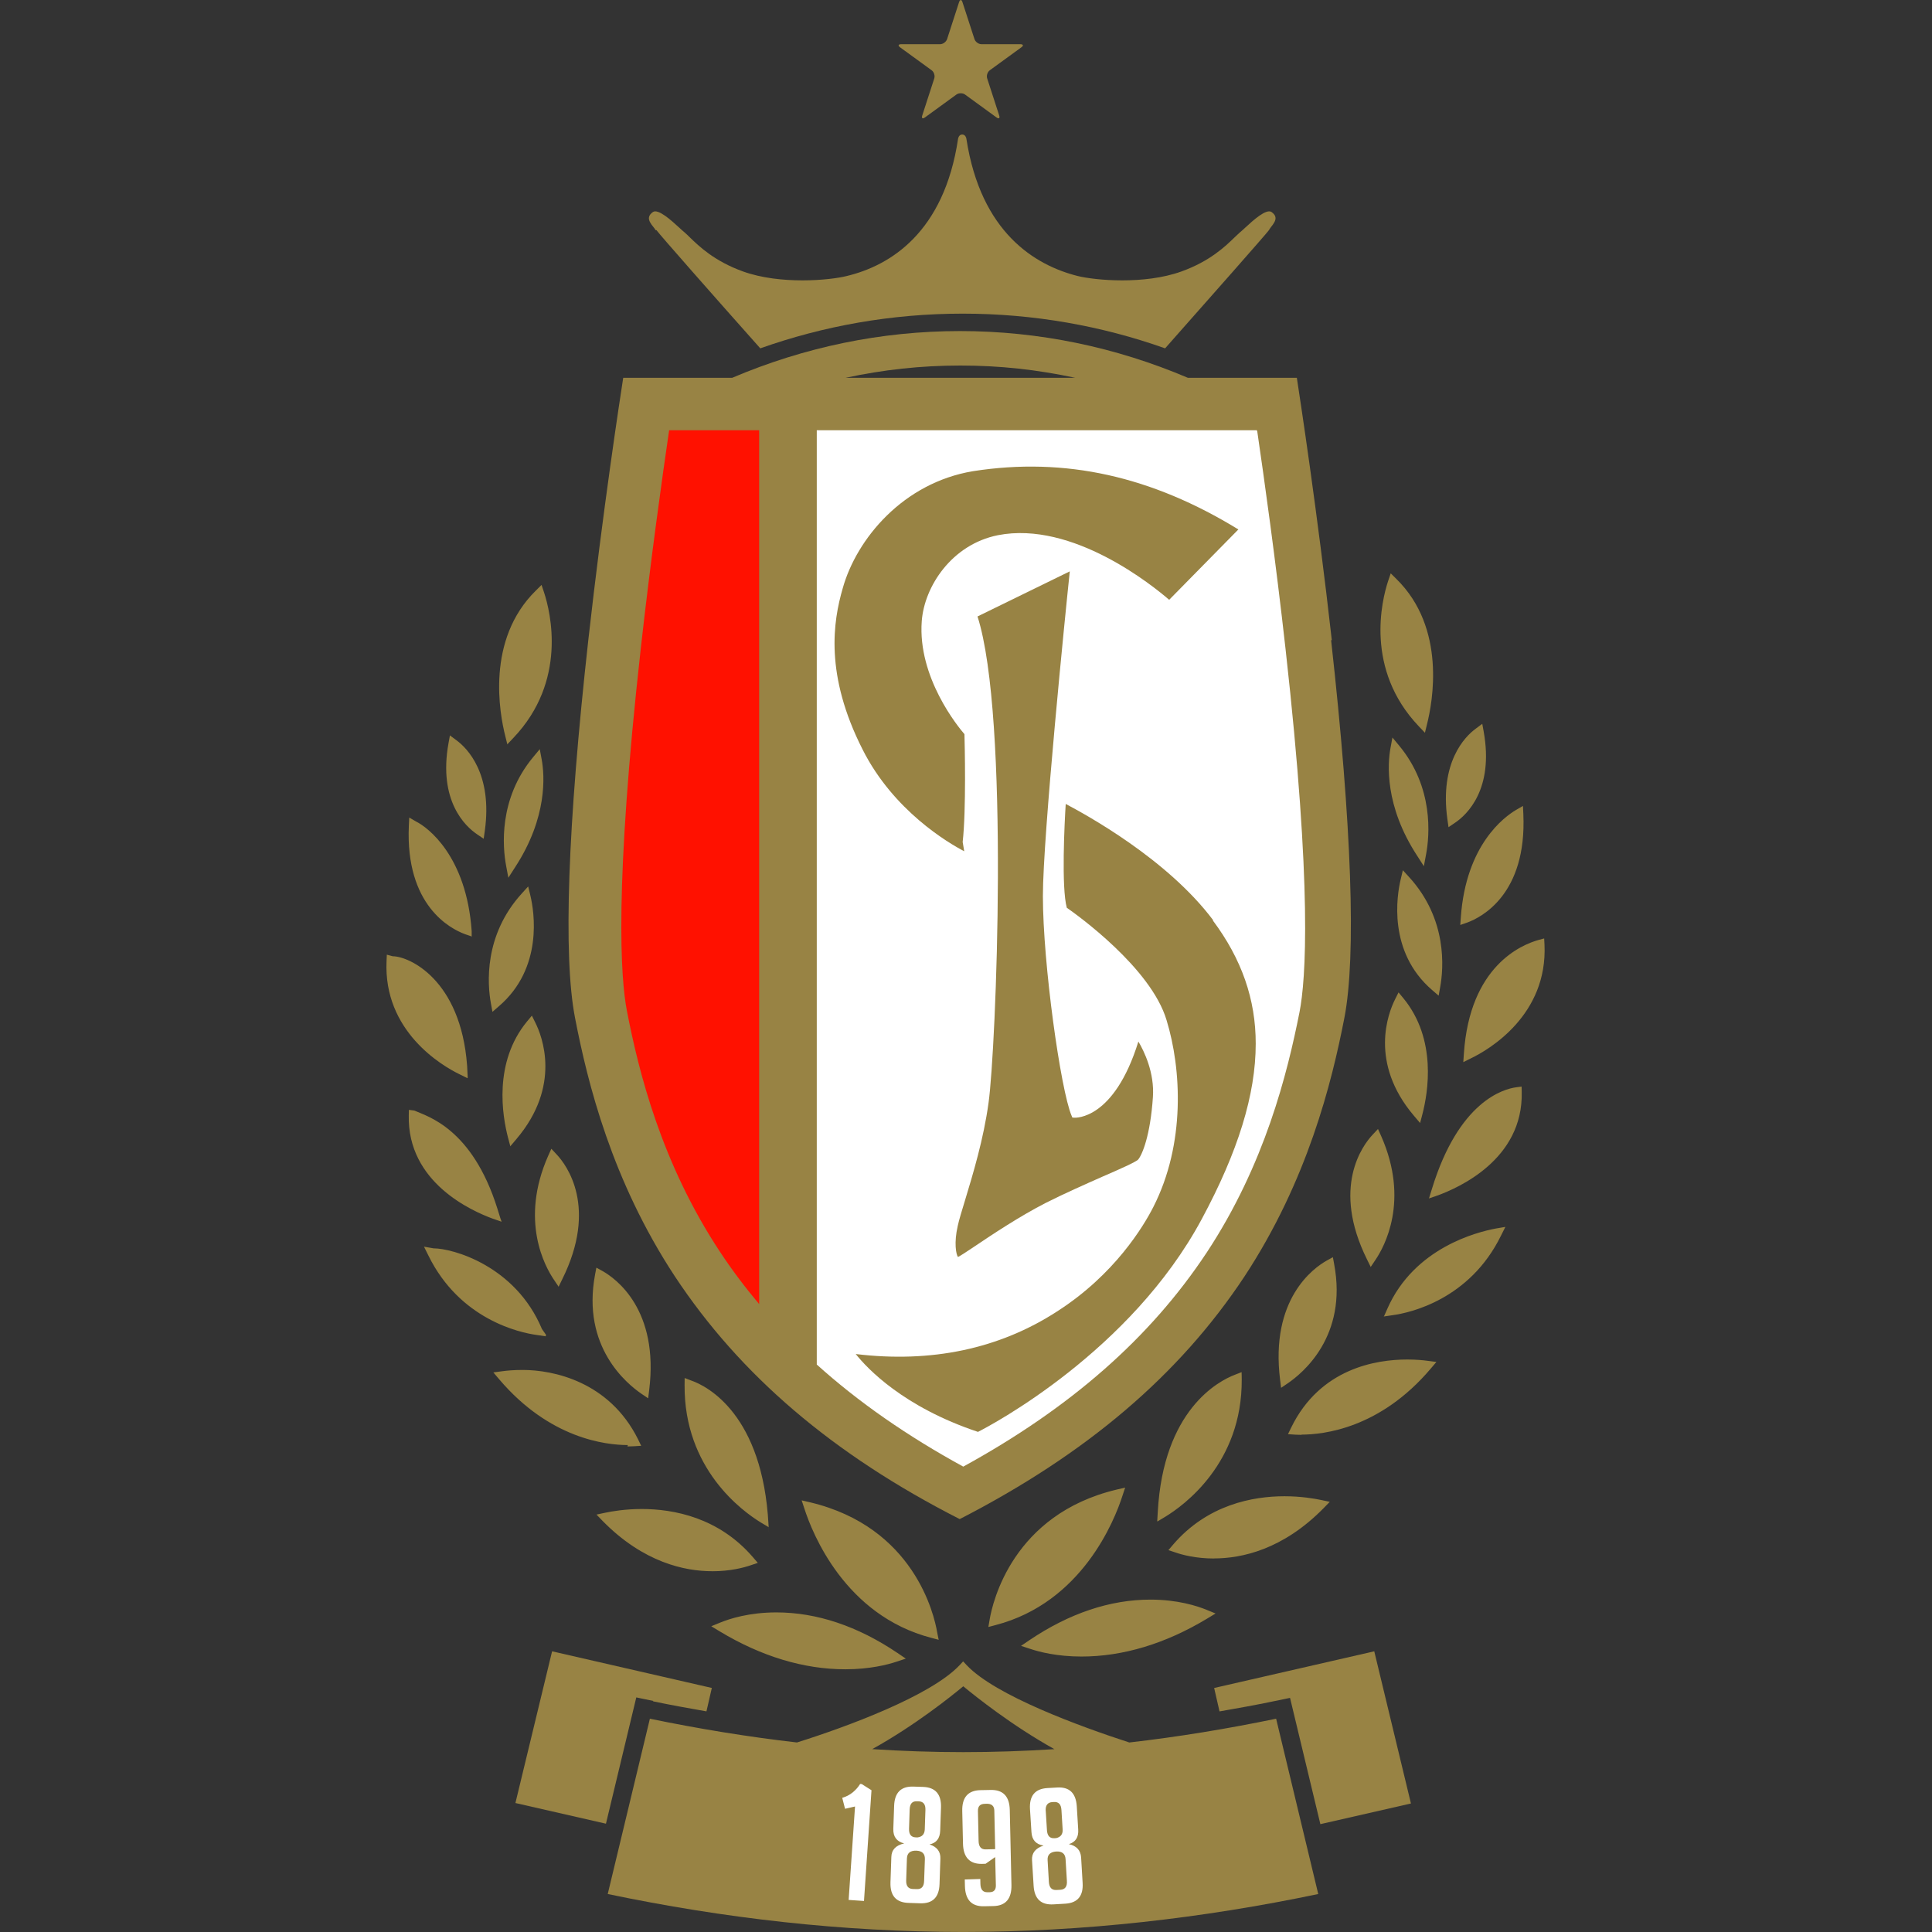 <?xml version="1.0" encoding="UTF-8"?>
<svg xmlns="http://www.w3.org/2000/svg" width="50" height="50" viewBox="0 0 50 50" fill="none">
  <rect x="0" y="0" width="50" height="50" fill="#333333" stroke="none"/>
  <g clip-path="url(#clip0_9718_387)">
    <path d="M16.899 44.03C17.358 44.126 17.82 44.209 18.283 44.29L18.422 43.684L14.288 42.736L13.339 46.662L15.682 47.197L16.467 43.929L16.907 44.02L16.899 44.03ZM35.556 42.738L31.422 43.685L31.561 44.291C32.023 44.211 32.488 44.127 32.946 44.032L33.386 43.941L34.171 47.209L36.515 46.674L35.565 42.733L35.556 42.738ZM29.228 45.096C27.953 44.681 25.765 43.884 25.019 43.096L24.926 42.996L24.834 43.095C24.085 43.89 21.909 44.692 20.625 45.095C19.337 44.947 18.073 44.739 16.819 44.48L15.728 49.017C18.728 49.644 21.803 49.999 24.922 49.999C28.041 49.999 31.131 49.642 34.116 49.017L33.026 44.48C31.777 44.739 30.504 44.949 29.221 45.096L29.228 45.096ZM22.571 45.268C23.671 44.659 24.616 43.902 24.929 43.641C25.246 43.903 26.192 44.659 27.288 45.268C26.506 45.318 25.72 45.345 24.929 45.345C24.137 45.345 23.347 45.318 22.571 45.267V45.268Z" fill="#988344"></path>
    <path d="M27.004 47.762C26.81 47.732 26.706 47.616 26.694 47.415L26.656 46.82C26.636 46.477 26.785 46.294 27.105 46.275L27.353 46.261C27.674 46.24 27.844 46.402 27.867 46.746L27.904 47.346C27.917 47.547 27.836 47.674 27.662 47.726C27.862 47.77 27.965 47.884 27.979 48.068L28.018 48.726C28.04 49.066 27.89 49.247 27.57 49.267L27.264 49.285C26.943 49.304 26.771 49.144 26.75 48.804L26.709 48.143C26.697 47.959 26.796 47.832 27.005 47.764M27.064 46.868L27.095 47.367C27.105 47.511 27.168 47.58 27.288 47.573L27.334 47.57C27.452 47.543 27.509 47.468 27.501 47.344L27.47 46.842C27.461 46.697 27.397 46.628 27.276 46.636L27.231 46.638C27.11 46.647 27.053 46.725 27.063 46.868L27.064 46.868ZM27.34 48.913L27.446 48.907C27.564 48.899 27.622 48.822 27.611 48.677L27.577 48.117C27.569 47.974 27.486 47.908 27.332 47.917C27.177 47.929 27.103 48.004 27.112 48.141L27.145 48.705C27.154 48.851 27.22 48.92 27.34 48.912L27.34 48.913ZM25.37 48.635L25.373 48.757C25.377 48.903 25.439 48.974 25.558 48.971L25.617 48.97C25.723 48.967 25.776 48.907 25.773 48.791L25.755 48.061L25.507 48.234L25.416 48.237C25.095 48.244 24.93 48.068 24.922 47.712L24.903 46.868C24.895 46.516 25.052 46.337 25.373 46.329L25.639 46.324C25.96 46.317 26.125 46.49 26.133 46.841L26.176 48.781C26.184 49.139 26.028 49.323 25.706 49.329L25.467 49.334C25.145 49.342 24.981 49.166 24.972 48.808L24.968 48.641L25.373 48.628M25.755 47.856L25.733 46.858C25.731 46.738 25.663 46.678 25.532 46.681L25.485 46.683C25.365 46.685 25.306 46.747 25.309 46.868L25.326 47.648C25.33 47.794 25.392 47.865 25.511 47.862L25.756 47.856L25.755 47.856ZM23.397 47.707C23.206 47.659 23.113 47.534 23.119 47.331L23.14 46.737C23.151 46.393 23.317 46.226 23.64 46.237L23.887 46.245C24.208 46.256 24.364 46.433 24.353 46.778L24.332 47.378C24.325 47.579 24.233 47.697 24.056 47.733C24.25 47.797 24.344 47.918 24.337 48.103L24.315 48.761C24.304 49.102 24.137 49.267 23.816 49.257L23.511 49.247C23.19 49.236 23.036 49.062 23.045 48.718L23.068 48.057C23.073 47.872 23.184 47.757 23.399 47.708M23.624 48.887L23.73 48.89C23.849 48.894 23.912 48.824 23.916 48.678L23.936 48.115C23.94 47.973 23.866 47.901 23.713 47.895C23.555 47.891 23.476 47.959 23.471 48.096L23.452 48.662C23.447 48.808 23.505 48.883 23.625 48.887L23.624 48.887ZM23.542 46.827L23.526 47.327C23.521 47.472 23.579 47.547 23.699 47.551L23.745 47.552C23.866 47.537 23.927 47.468 23.933 47.345L23.95 46.843C23.955 46.697 23.897 46.623 23.776 46.618L23.73 46.617C23.609 46.611 23.548 46.681 23.542 46.827H23.542ZM21.87 46.812L21.797 46.528C21.903 46.497 21.994 46.448 22.072 46.384C22.15 46.318 22.212 46.248 22.26 46.169L22.301 46.171L22.554 46.331L22.36 49.197L21.963 49.17L22.128 46.752L21.871 46.811" fill="white"></path>
    <path d="M16.989 5.956C17.056 6.055 18.586 7.791 19.676 9.015C21.317 8.433 23.079 8.117 24.915 8.117C26.75 8.117 28.512 8.433 30.153 9.015C31.237 7.79 32.78 6.045 32.84 5.956C32.853 5.928 32.874 5.906 32.896 5.872C32.951 5.805 33.025 5.706 33.009 5.624C33.003 5.576 32.967 5.528 32.905 5.485C32.766 5.4 32.438 5.695 32.226 5.892C32.173 5.941 32.122 5.988 32.071 6.03C32.039 6.059 31.996 6.098 31.951 6.143C31.713 6.374 31.317 6.758 30.577 7.025C29.61 7.374 28.338 7.253 27.89 7.143C26.78 6.863 25.383 6.016 25.01 3.59C25.01 3.59 24.994 3.481 24.902 3.481C24.811 3.481 24.795 3.59 24.795 3.59C24.432 6.023 23.034 6.874 21.915 7.143C21.48 7.253 20.198 7.374 19.228 7.025C18.488 6.758 18.091 6.374 17.853 6.143C17.809 6.098 17.766 6.059 17.734 6.03C17.683 5.988 17.632 5.941 17.579 5.892C17.367 5.697 17.038 5.4 16.9 5.485C16.838 5.528 16.802 5.576 16.796 5.624C16.779 5.707 16.853 5.805 16.908 5.872C16.932 5.905 16.953 5.928 16.966 5.955L16.989 5.956Z" fill="#988344"></path>
    <path d="M34.467 16.568C34.092 13.224 33.637 10.269 33.562 9.777H30.741C28.875 8.984 26.89 8.568 24.846 8.568C22.801 8.568 20.816 8.984 18.95 9.777H16.129C16.054 10.256 15.599 13.224 15.225 16.568C14.691 21.374 14.571 24.747 14.882 26.344C15.208 28.03 15.834 30.553 17.464 33.03C19.15 35.583 21.553 37.642 24.837 39.314C28.12 37.627 30.523 35.583 32.21 33.03C33.837 30.553 34.464 28.03 34.792 26.344C35.102 24.747 34.984 21.374 34.449 16.568H34.467ZM24.855 9.777H21.884C22.862 9.568 23.825 9.46 24.855 9.46C25.884 9.46 26.84 9.567 27.825 9.777H24.855Z" fill="#988344"></path>
    <path d="M19.646 11.135H17.317C17.138 12.356 16.843 14.463 16.584 16.777C15.892 22.985 16.062 25.329 16.225 26.165C16.529 27.732 17.111 30.09 18.628 32.389C18.938 32.86 19.279 33.312 19.647 33.75V11.212L19.646 11.135Z" fill="#FF1100"></path>
    <path d="M32.526 11.135H21.138V35.314C22.217 36.287 23.482 37.165 24.929 37.956C27.705 36.433 29.765 34.627 31.228 32.418C32.735 30.135 33.317 27.777 33.631 26.195C33.795 25.356 33.965 23.015 33.271 16.806C33.013 14.493 32.717 12.389 32.538 11.165L32.526 11.135Z" fill="white"></path>
    <path d="M24.914 21.791C25.008 20.954 24.967 19.239 24.96 19C24.799 18.814 23.746 17.533 23.855 16.075C23.922 15.174 24.634 14.09 25.825 13.851C27.766 13.47 29.855 15.174 30.258 15.523L32.049 13.702C29.81 12.329 27.572 11.821 25.183 12.194C23.378 12.493 22.169 13.941 21.81 15.224C21.56 16.084 21.34 17.463 22.327 19.403C23.124 20.985 24.551 21.821 24.954 22.03M31.401 23.821C30.206 22.224 28.088 21.075 27.581 20.806C27.55 21.279 27.465 22.971 27.609 23.493C27.858 23.665 29.788 25.045 30.191 26.403C30.576 27.662 30.685 29.597 29.847 31.239C29.597 31.73 28.849 32.985 27.355 33.941C25.862 34.909 24.101 35.279 22.146 35.042C22.441 35.412 23.374 36.411 25.31 37.057C25.673 36.873 29.265 34.968 31.101 31.55C32.041 29.803 32.498 28.326 32.498 27.012C32.5 25.865 32.134 24.818 31.386 23.818L31.401 23.821ZM29.461 26.956C28.831 28.985 27.834 28.926 27.804 28.926L27.752 28.922L27.733 28.876C27.45 28.213 26.99 24.936 26.99 23.19C26.99 21.637 27.58 15.787 27.686 14.787L25.298 15.954C26.131 18.551 25.777 27.163 25.584 28.536C25.457 29.478 25.175 30.402 24.972 31.073C24.887 31.351 24.82 31.57 24.787 31.723C24.684 32.167 24.744 32.466 24.792 32.531C24.854 32.502 25.034 32.383 25.222 32.257C25.685 31.945 26.386 31.479 27.058 31.134C27.547 30.887 28.089 30.648 28.526 30.454C28.959 30.267 29.405 30.069 29.456 30.008C29.56 29.885 29.77 29.39 29.837 28.396C29.882 27.761 29.61 27.205 29.459 26.951" fill="#988344"></path>
    <path d="M16.078 24.03H14.79ZM24.283 42.389L24.253 42.239C24.177 41.791 23.658 39.523 20.97 38.881L20.747 38.829L20.818 39.044C21.022 39.68 21.867 41.805 24.101 42.387L24.294 42.438M21.876 43.201C22.513 43.201 22.974 43.08 23.194 43.007L23.442 42.925L23.227 42.779C22.194 42.082 21.137 41.729 20.092 41.729C19.388 41.729 18.882 41.893 18.642 41.991L18.407 42.087L18.625 42.219C19.706 42.87 20.804 43.201 21.879 43.201M18.431 40.664C18.904 40.664 19.262 40.567 19.433 40.507L19.612 40.447L19.489 40.304C18.603 39.271 17.43 39.053 16.609 39.053C16.177 39.053 15.831 39.114 15.664 39.149L15.437 39.197L15.598 39.364C16.652 40.436 17.718 40.663 18.434 40.663M19.903 39.701L19.889 39.459C19.74 36.624 18.322 35.877 17.889 35.728L17.719 35.663L17.717 35.848C17.703 38.027 19.224 39.116 19.687 39.4L19.894 39.524M16.238 37.434C16.303 37.434 16.36 37.431 16.403 37.429L16.594 37.417L16.511 37.245C15.765 35.752 14.317 35.454 13.526 35.454C13.299 35.454 13.114 35.471 13.001 35.487L12.768 35.518L12.92 35.697C14.226 37.234 15.681 37.398 16.248 37.398M16.774 36.19L16.8 35.982C17.061 33.892 15.938 33.087 15.589 32.892L15.434 32.807L15.401 32.981C15.046 34.862 16.231 35.817 16.601 36.071L16.773 36.187M14.131 34.545L14.026 34.396C13.34 32.755 11.713 32.307 11.22 32.307L10.973 32.264L11.085 32.489C11.896 34.146 13.443 34.489 13.891 34.549L14.121 34.583M14.454 33.306L14.55 33.109C15.477 31.243 14.669 30.153 14.4 29.87L14.269 29.73L14.19 29.905C13.441 31.592 14.11 32.786 14.332 33.114L14.454 33.296M12.947 31.52L12.872 31.278C12.216 29.189 11.051 28.89 10.723 28.741L10.582 28.723L10.579 28.864C10.54 30.61 12.221 31.342 12.744 31.536L12.982 31.618M13.209 29.663L13.367 29.476C14.532 28.103 14.033 26.819 13.852 26.461L13.765 26.285L13.639 26.436C12.763 27.501 13.003 28.883 13.146 29.436L13.209 29.673M12.104 27.882L12.089 27.583C11.925 25.345 10.582 24.748 10.164 24.748L10.011 24.707L10.004 24.865C9.917 26.686 11.433 27.581 11.899 27.805L12.099 27.904M12.744 26.187L12.912 26.041C14.063 25.052 13.826 23.594 13.726 23.176L13.669 22.941L13.508 23.119C12.514 24.207 12.614 25.477 12.705 25.97L12.745 26.189M12.207 24.249V24.099C12.073 22.159 11.073 21.413 10.773 21.264L10.591 21.158L10.581 21.368C10.487 23.443 11.666 24.04 12.029 24.174L12.213 24.238M13.156 22.716L13.329 22.447C14.177 21.149 14.093 20.059 14.019 19.656L13.969 19.388L13.795 19.598C12.898 20.68 13.008 21.927 13.098 22.404L13.157 22.721M12.518 21.704L12.547 21.5C12.75 20.035 12.099 19.365 11.81 19.156L11.644 19.032L11.607 19.235C11.34 20.722 12.037 21.384 12.349 21.593L12.519 21.708M13.131 19.261L13.29 19.093C14.686 17.623 14.247 15.84 14.08 15.332L14.015 15.138L13.87 15.282C12.568 16.557 12.932 18.476 13.075 19.043L13.131 19.269M25.579 42.105L25.613 41.909C25.689 41.461 26.209 39.193 28.896 38.551L29.119 38.499L29.048 38.714C28.844 39.35 28 41.475 25.765 42.057L25.572 42.108M27.99 42.871C27.352 42.871 26.891 42.749 26.672 42.676L26.424 42.595L26.639 42.449C27.672 41.752 28.729 41.398 29.773 41.398C30.478 41.398 30.984 41.563 31.224 41.661L31.459 41.757L31.241 41.889C30.162 42.54 29.061 42.871 27.987 42.871M31.42 40.334C30.947 40.334 30.588 40.237 30.418 40.177L30.239 40.117L30.361 39.973C31.248 38.941 32.421 38.723 33.242 38.723C33.673 38.723 34.02 38.784 34.187 38.819L34.414 38.867L34.252 39.034C33.199 40.105 32.133 40.332 31.416 40.332M29.949 39.371L29.963 39.129C30.109 36.488 31.53 35.741 31.963 35.577L32.133 35.511L32.136 35.697C32.15 37.876 30.628 38.965 30.165 39.249L29.958 39.373M33.689 37.134C33.624 37.134 33.566 37.131 33.524 37.129L33.333 37.116L33.416 36.945C34.166 35.407 35.625 35.184 36.416 35.184C36.643 35.184 36.828 35.201 36.941 35.217L37.174 35.247L37.022 35.426C35.716 36.964 34.261 37.128 33.678 37.128M33.155 35.919L33.129 35.712C32.868 33.622 33.99 32.816 34.339 32.622L34.495 32.536L34.527 32.711C34.883 34.592 33.698 35.547 33.327 35.8L33.154 35.917M35.811 34.081L35.905 33.869C36.602 32.287 38.233 31.884 38.711 31.794L38.959 31.752L38.846 31.977C38.035 33.634 36.488 33.977 36.04 34.037L35.81 34.071M35.476 32.793L35.379 32.596C34.454 30.731 35.26 29.641 35.531 29.358L35.662 29.218L35.741 29.393C36.49 31.079 35.821 32.273 35.599 32.602L35.477 32.784M36.984 31.008L37.059 30.766C37.755 28.497 38.91 28.184 39.238 28.139L39.379 28.121L39.382 28.262C39.422 30.009 37.74 30.74 37.218 30.934L36.979 31.016M36.75 29.061L36.591 28.874C35.426 27.501 35.925 26.217 36.106 25.859L36.194 25.683L36.319 25.834C37.195 26.899 36.955 28.282 36.812 28.834L36.75 29.071M37.87 27.489L37.885 27.268C38.038 24.985 39.393 24.447 39.811 24.328L39.963 24.287L39.971 24.445C40.057 26.266 38.541 27.162 38.075 27.386L37.877 27.484M37.232 25.768L37.063 25.622C35.913 24.632 36.15 23.174 36.25 22.756L36.306 22.522L36.468 22.699C37.462 23.787 37.362 25.057 37.271 25.55L37.232 25.769M37.792 23.934L37.806 23.739C37.94 21.859 38.932 21.142 39.232 20.963L39.414 20.858L39.424 21.068C39.517 23.143 38.339 23.74 37.976 23.874L37.792 23.938M36.849 22.416L36.676 22.147C35.828 20.849 35.912 19.759 35.986 19.356L36.036 19.087L36.211 19.298C37.108 20.38 36.997 21.626 36.908 22.104L36.849 22.42M37.487 21.404L37.458 21.199C37.255 19.735 37.906 19.065 38.195 18.856L38.361 18.732L38.398 18.935C38.665 20.422 37.968 21.084 37.656 21.293L37.486 21.408M36.874 18.96L36.715 18.793C35.319 17.323 35.758 15.539 35.926 15.032L35.992 14.838L36.137 14.982C37.438 16.256 37.074 18.176 36.931 18.743L36.876 18.968" fill="#988344"></path>
    <path d="M26.407 1.144H25.401C25.324 1.144 25.243 1.084 25.219 1.011L24.908 0.054C24.896 0.017 24.88 -0 24.865 -0C24.85 -0 24.834 0.017 24.821 0.054L24.511 1.011C24.487 1.084 24.406 1.144 24.329 1.144H23.323C23.246 1.144 23.234 1.181 23.296 1.226L24.109 1.817C24.171 1.861 24.203 1.958 24.178 2.032L23.868 2.988C23.844 3.061 23.876 3.084 23.938 3.039L24.75 2.448C24.781 2.425 24.822 2.414 24.863 2.414C24.904 2.414 24.946 2.425 24.977 2.448L25.789 3.039C25.851 3.084 25.883 3.061 25.859 2.988L25.549 2.032C25.524 1.958 25.556 1.861 25.618 1.817L26.431 1.226C26.495 1.181 26.483 1.144 26.406 1.144H26.407Z" fill="#988344"></path>
  </g>
  <defs>
    <clipPath id="clip0_9718_387">
      <rect width="50" height="50" fill="white"></rect>
    </clipPath>
  </defs>
</svg>
